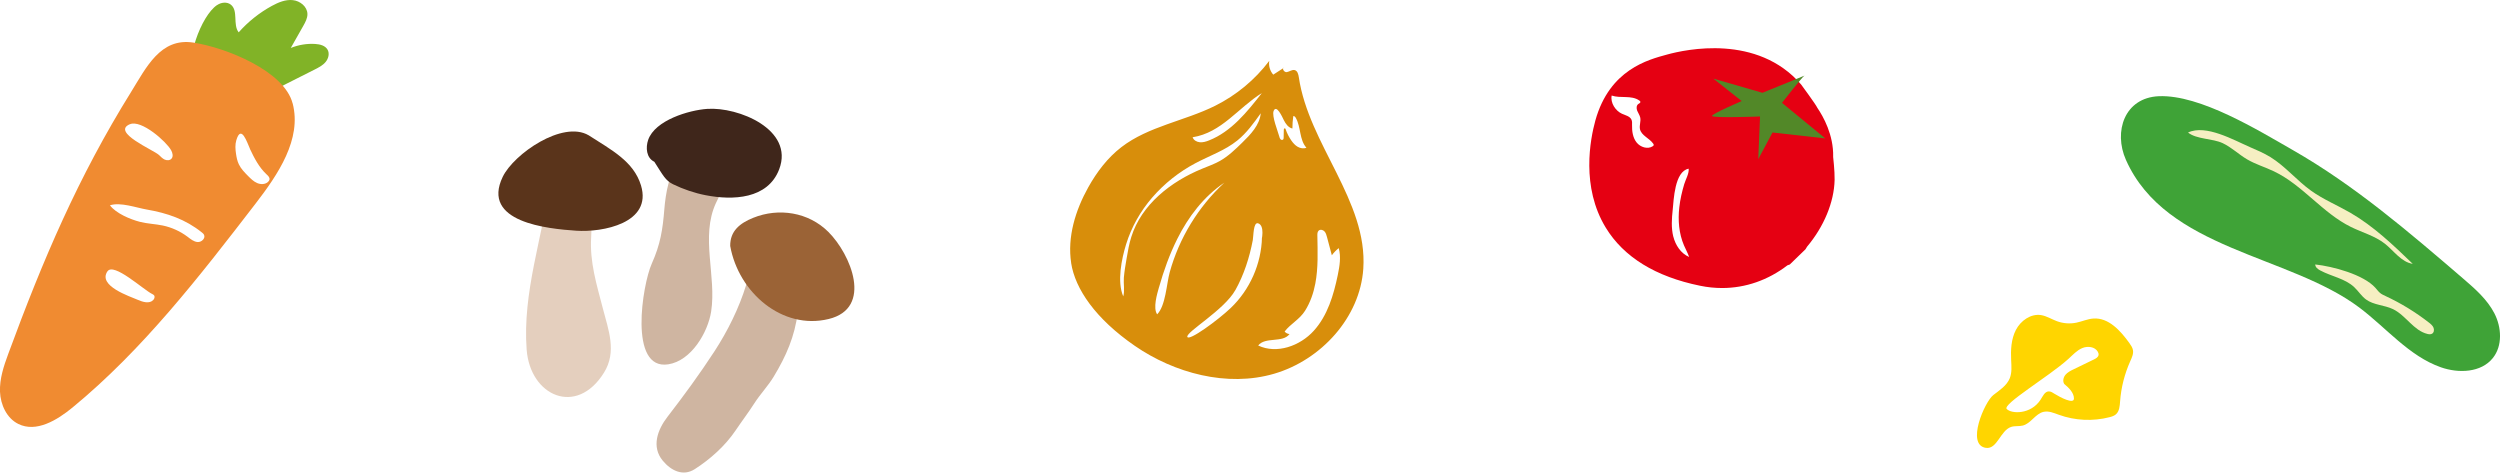 <?xml version="1.0" encoding="UTF-8"?><svg id="_レイヤー_2" xmlns="http://www.w3.org/2000/svg" viewBox="0 0 571.92 108.1"><defs><style>.cls-1{fill:#9b6336;}.cls-1,.cls-2,.cls-3,.cls-4,.cls-5,.cls-6,.cls-7{fill-rule:evenodd;}.cls-8{fill:#3fa337;}.cls-9{fill:#81b327;}.cls-2{fill:#e4cfbe;}.cls-10{fill:#f08b31;}.cls-3{fill:#e50012;}.cls-11{fill:#f6efc2;}.cls-4{fill:#5a341b;}.cls-5{fill:#3f261b;}.cls-12{fill:#d88e0b;}.cls-6{fill:#cfb5a1;}.cls-7{fill:#528828;}.cls-13{fill:#ffd500;}</style></defs><g id="_背景"><path class="cls-9" d="M49.67,1.16c.92-.63,2.24-.79,3.12-.11,1.79,1.38.42,4.57,1.81,6.35,2.16-2.44,4.75-4.5,7.61-6.06,1.47-.8,3.11-1.49,4.77-1.31,1.67.17,3.31,1.47,3.35,3.16.02.98-.47,1.88-.95,2.73-.95,1.68-1.91,3.37-2.86,5.05,1.78-.72,3.72-1.04,5.64-.91,1.06.07,2.24.37,2.77,1.29.51.88.21,2.06-.45,2.84-.65.78-1.59,1.26-2.5,1.72-3.44,1.74-6.89,3.47-10.33,5.21-5.68,2.87-14.33,4.99-17.51-2.68-1.86-4.47,1.8-14.76,5.52-17.29Z"/><path class="cls-10" d="M66.95,23.65c2.13,8.2-3.34,16.25-8.5,22.95-12.79,16.6-25.72,33.35-41.88,46.64-3.54,2.91-8.3,5.78-12.39,3.74C1.53,95.67.12,92.58,0,89.62c-.11-2.96.85-5.85,1.88-8.64,7.97-21.64,15.98-40.43,28.1-59.93,3.47-5.58,6.71-12.47,14.24-11.31,7.43,1.14,20.78,6.45,22.72,13.91ZM29.72,28.41c-4.36,1.83,5.5,5.94,6.65,7.05.41.39.8.82,1.31,1.05s1.19.21,1.56-.22c.44-.51.24-1.31-.08-1.9-1.07-1.97-6.81-7.08-9.44-5.97ZM33.6,47.94c-2.43-.42-6.07-1.76-8.45-.97,1.39,1.84,4.64,3.21,6.86,3.78,1.71.44,3.5.48,5.23.84,2.04.43,3.98,1.31,5.65,2.56.71.54,1.44,1.16,2.33,1.22.89.06,1.85-.87,1.45-1.66-.11-.23-.31-.39-.51-.55-3.72-2.99-7.92-4.42-12.55-5.22ZM24.58,62.07c-2.28,3.34,5.17,5.74,6.94,6.52,1.16.51,2.67.96,3.54.04.27-.28.42-.75.19-1.06-.11-.15-.29-.24-.45-.32-2.04-1.01-8.78-7.28-10.21-5.18ZM57.18,34.03c-.65-1.4-2-5.71-3.12-1.95-.3,1-.22,2.06-.07,3.09.12.83.29,1.67.65,2.42.49,1.03,1.31,1.86,2.11,2.67.62.62,1.26,1.26,2.07,1.61.8.35,1.82.35,2.48-.24.18-.16.33-.37.36-.62.04-.44-.33-.8-.66-1.1-1.74-1.62-2.84-3.76-3.84-5.89Z"/><path class="cls-12" d="M245.05,60.16c-.91-5.95.97-12.04,3.91-17.31,1.95-3.49,4.41-6.75,7.58-9.19,6.2-4.77,14.41-5.96,21.43-9.45,4.86-2.42,9.14-5.97,12.4-10.29-.19,1.12.16,2.31.91,3.16.84-.54,1.67-1.08,2.51-1.62-.64.07-.05,1.14.58,1.04s1.21-.63,1.83-.46c.64.18.83.98.93,1.64,2.27,15.38,15.78,28.28,14.75,43.79-.74,11.13-9.63,20.88-20.4,24.03-10.77,3.15-22.87-.17-31.87-6.38-8.99-6.2-13.65-13.01-14.57-18.97ZM272.83,31.39c.22.68.92,1.08,1.64,1.15.73.07,1.45-.15,2.12-.42,5.11-2.02,8.72-6.53,12.09-10.84-5.4,3.36-9.22,9.08-15.86,10.12ZM257.63,55.84c-1.05,3.38-2.12,8.58-.67,11.96.38-1.22.03-2.94.14-4.27.13-1.51.39-3.01.65-4.51.28-1.63.56-3.26,1.06-4.83,2.31-7.37,9.03-12.66,16.22-15.6,1.37-.56,2.77-1.06,4.06-1.78,1.91-1.08,3.5-2.63,5.07-4.16,1.95-1.9,4.01-4.04,4.26-6.74-1.6,2.24-3.22,4.5-5.36,6.23-2.81,2.27-6.32,3.47-9.52,5.16-3.78,1.99-7.18,4.68-9.97,7.91-2.67,3.09-4.73,6.73-5.94,10.63ZM292.67,31.28c.06.21.12.42.27.58s.42.21.58.07c.13-.12.14-.31.14-.48,0-.57.02-1.15.03-1.72,0-.17.09-.42.26-.37.1.02.14.13.17.23.31.91.75,1.77,1.3,2.56.39.56.86,1.1,1.46,1.44s1.35.47,1.99.21c-1.66-1.82-1.22-4.74-2.45-6.86-.12-.21-.32-.43-.56-.37-.13.94-.2,1.88-.2,2.83-.93-.2-1.54-1.06-1.96-1.91-.37-.76-1.68-3.67-2.33-2.12-.48,1.15.99,4.73,1.31,5.93ZM282.59,66.39c-2.52,4.52-11.24,9.53-10.97,10.66.27,1.13,7.05-3.84,9.93-6.59,4.38-4.17,7.01-10.12,7.15-16.15-.01.47-.2,1-.28,1.47.28-1,.95-4.17-.59-4.69-1.13-.38-1.06,2.93-1.23,3.83-.76,3.99-2.01,7.91-4,11.47ZM265.14,65.71c-.44,1.56-1.41,4.77-.42,6.2,1.95-1.97,2.15-7,2.87-9.61,2.15-7.81,6.54-15,12.5-20.51-4.71,3.16-8.25,7.82-10.77,12.87-1.76,3.52-3.1,7.26-4.17,11.04ZM298.57,71.07c-1.27,2.02-3.3,2.97-4.69,4.77.27.34.69.55,1.12.58-1.56,2.1-5.55.56-7.17,2.62,4.25,2.02,9.58.11,12.72-3.37,3.15-3.48,4.54-8.17,5.49-12.75.42-2.03.77-4.16.22-6.16-.6.47-1.13,1.03-1.58,1.64-.37-1.39-.74-2.78-1.11-4.18-.12-.47-.26-.96-.6-1.31s-.96-.48-1.31-.14c-.28.27-.3.7-.29,1.09.06,3.68.22,7.4-.47,11.02-.41,2.17-1.16,4.32-2.34,6.2Z"/><path class="cls-13" d="M456,90.38c1.44-1.11,3.09-2.16,3.77-3.85.51-1.27.39-2.7.32-4.08-.12-2.38-.01-4.86,1.08-6.97,1.09-2.11,3.39-3.75,5.73-3.4,1.3.2,2.43.95,3.66,1.4,1.41.52,2.96.64,4.43.34,1.32-.27,2.58-.86,3.92-.95,3.46-.24,6.19,2.78,8.22,5.61.35.49.71,1.01.82,1.6.16.89-.26,1.76-.63,2.58-1.29,2.89-2.08,6-2.31,9.15-.08,1.07-.15,2.26-.95,2.97-.41.36-.95.53-1.47.66-3.8.98-7.89.79-11.58-.55-1.14-.41-2.34-.94-3.52-.67-1.86.43-2.88,2.65-4.73,3.13-.88.23-1.83.03-2.69.32-2.46.82-3.16,5.13-5.73,4.79-4.65-.62-.32-10.55,1.67-12.09ZM459.08,93.56c1.03,1.14,5.49,1.32,7.73-2.11.51-.78.95-1.89,1.88-1.91.49-.02.92.3,1.34.56,1.31.82,4.39,2.42,4.42,1.1.04-1.33-1.23-2.56-2.21-3.35-.42-.64-.21-1.53.27-2.11s1.19-.93,1.87-1.26c1.55-.75,3.11-1.5,4.66-2.26.45-.22.95-.5,1.04-1,.05-.26-.04-.52-.17-.75-.66-1.17-2.33-1.36-3.56-.84-1.23.52-2.16,1.56-3.15,2.46-4.57,4.13-15.16,10.35-14.13,11.49Z"/><path class="cls-3" d="M419.37,35.84c.1-4.97-2.24-9.15-3.63-11.19-.29-.7-3.71-5.33-3.71-5.33-10.02-11.59-26.38-8.02-30.66-6.84-4.28,1.17-13.15,3.4-16.4,15.08-1.18,4.27-3.32,15.21,2.39,24.54,4.11,6.72,11.37,11.19,21.57,13.27,1.68.35,3.37.52,5.03.52,5.36,0,10.52-1.8,14.96-5.2.17-.07.35-.1.52-.18l3.6-3.49c.13-.19.23-.39.35-.58,3.83-4.55,6.2-10.15,6.31-15.31.04-2.05-.34-5.24-.34-5.28ZM378.12,33.44c-1.16.78-2.85.25-3.72-.85-.87-1.1-1.07-2.58-1.04-3.98.01-.42.04-.85-.13-1.23-.36-.8-1.38-1-2.18-1.36-1.49-.67-2.68-2.51-2.35-4.16,2.05.7,4.48-.15,6.32,1.13.12.08.25.2.25.34,0,.23-.28.33-.47.46-.46.32-.47,1.02-.26,1.54s.56.99.69,1.54c.2.87-.24,1.79-.06,2.66.31,1.49,2.16,2.07,3.03,3.33.08.11.15.25.1.38-.03.08-.11.14-.18.19ZM382.79,54.11c-.49-1.99-.35-4.07-.13-6.11.24-2.26.42-8.8,3.65-9.41.14,1.06-.7,2.49-1.01,3.53-.52,1.74-.93,3.51-1.13,5.32-.33,2.93-.09,5.98,1.07,8.69.38.89.86,1.74,1.18,2.66-1.88-.8-3.13-2.7-3.62-4.68Z"/><path class="cls-7" d="M391.91,17.97l11.27,3.26s10.04-4.07,9.64-3.94c-.41.14-5.16,6.24-5.16,6.24l9.91,8.14-12.08-1.36-3.26,6.11.41-9.77s-11.13.41-10.99-.14,6.79-3.39,6.79-3.39l-6.52-5.16Z"/><path class="cls-2" d="M125.85,41.46c-1.71,12.79-6.35,25.4-5.37,38.52.8,10.64,11.44,15.36,17.7,5.26,2.97-4.79,1.02-9.72-.28-14.73-1.4-5.41-3.02-10.57-2.66-16.22.24-3.87-.15-8.02-2.45-11.33-.96-1.38-4.38-4.33-6.94-1.51Z"/><path class="cls-6" d="M156,36.73c-2.92,1.53-3.78,8.18-4.01,11.01-.39,4.87-.91,8.15-2.91,12.63-2.09,4.7-5.35,24.37,3.78,22.98,5.29-.81,9.09-7.32,9.83-12.1,1.25-8.08-2.48-17.07,1.09-24.8,1.57-3.39,4.51-7.6,1.71-11.37-1.71-2.3-5.8-2.36-9.48,1.65Z"/><path class="cls-5" d="M149.69,37.01c-1.85-.9-2.01-3.26-1.41-5.01,1.57-4.51,9.33-6.8,13.5-7.09,7.09-.5,19.93,4.69,16.48,13.8-2.61,6.88-10.65,7.15-16.82,5.95-2.54-.49-5.15-1.38-7.45-2.5-1.78-.87-2.27-2-4.3-5.15Z"/><path class="cls-4" d="M134.66,30.95c-5.93-3.48-17.12,4.26-19.65,9.5-5.02,10.4,10.25,11.89,16.82,12.33,6,.41,17.43-1.72,14.81-10.36-1.68-5.54-6.85-8.16-11.97-11.47Z"/><path class="cls-6" d="M170.9,57.67c-.15.92.33,1.96.36,2.9.06,1.55-.11,3.13-.56,4.61-1.62,5.29-4.24,10.56-7.24,15.17-3.36,5.16-7,10.13-10.76,15-2.28,2.95-3.72,6.85-1.09,10.03,1.92,2.32,4.66,3.65,7.32,1.95,3.56-2.28,6.98-5.35,9.33-8.83,1.42-2.11,2.94-4.1,4.32-6.25s3.14-3.96,4.43-6.1c2.87-4.76,4.78-9.14,5.5-14.68.59-4.53-1.04-8.12-3.27-11.96-1.72-2.96-4.43-5.08-8.35-1.85Z"/><path class="cls-1" d="M167.05,56.28c-.05-3.43,2.21-5.22,5.26-6.45,5.85-2.36,12.65-1.29,17.18,3.21,5.16,5.13,10.3,17.46.08,19.94-10.6,2.58-20.62-6.05-22.52-16.71Z"/><path class="cls-8" d="M524.57,34.36c14.1,8.06,26.52,18.72,38.85,29.31,2.74,2.35,5.55,4.79,7.21,8,1.66,3.21,1.91,7.42-.35,10.24-2.68,3.35-7.82,3.54-11.87,2.12-7.32-2.57-12.47-9.01-18.67-13.67-16.1-12.1-44.22-13.18-53.39-33.77-2.89-6.48-.35-14.25,7.53-14.58,9.47-.39,22.76,7.82,30.69,12.35Z"/><path class="cls-11" d="M514.68,33.64c1.61.69,3.22,1.38,4.71,2.29,3.43,2.12,6.03,5.34,9.3,7.69,2.8,2.01,6.01,3.33,8.99,5.05,5.34,3.09,9.84,7.41,14.28,11.69-2.63-.4-4.29-2.96-6.38-4.61-2.27-1.79-5.17-2.55-7.76-3.83-6.51-3.2-11.05-9.58-17.59-12.71-2.04-.98-4.24-1.62-6.19-2.77-1.91-1.13-3.53-2.73-5.54-3.68-2.37-1.12-5.96-.85-7.95-2.44,4.09-1.95,10.52,1.77,14.13,3.31Z"/><path class="cls-11" d="M543.42,65.85c.36.4.67.85,1.09,1.19.36.29.79.48,1.21.68,3.53,1.64,6.88,3.69,9.95,6.08.41.32.84.67,1.04,1.16.2.48.11,1.14-.35,1.39-.3.17-.68.13-1.02.05-3.18-.76-4.95-4.26-7.9-5.68-1.98-.95-4.4-.91-6.17-2.21-1.05-.77-1.75-1.93-2.7-2.82-2.12-1.99-5.23-2.45-7.79-3.83-.55-.29-1.13-.74-1.13-1.36,4.01.43,11.02,2.29,13.76,5.34Z"/></g></svg>